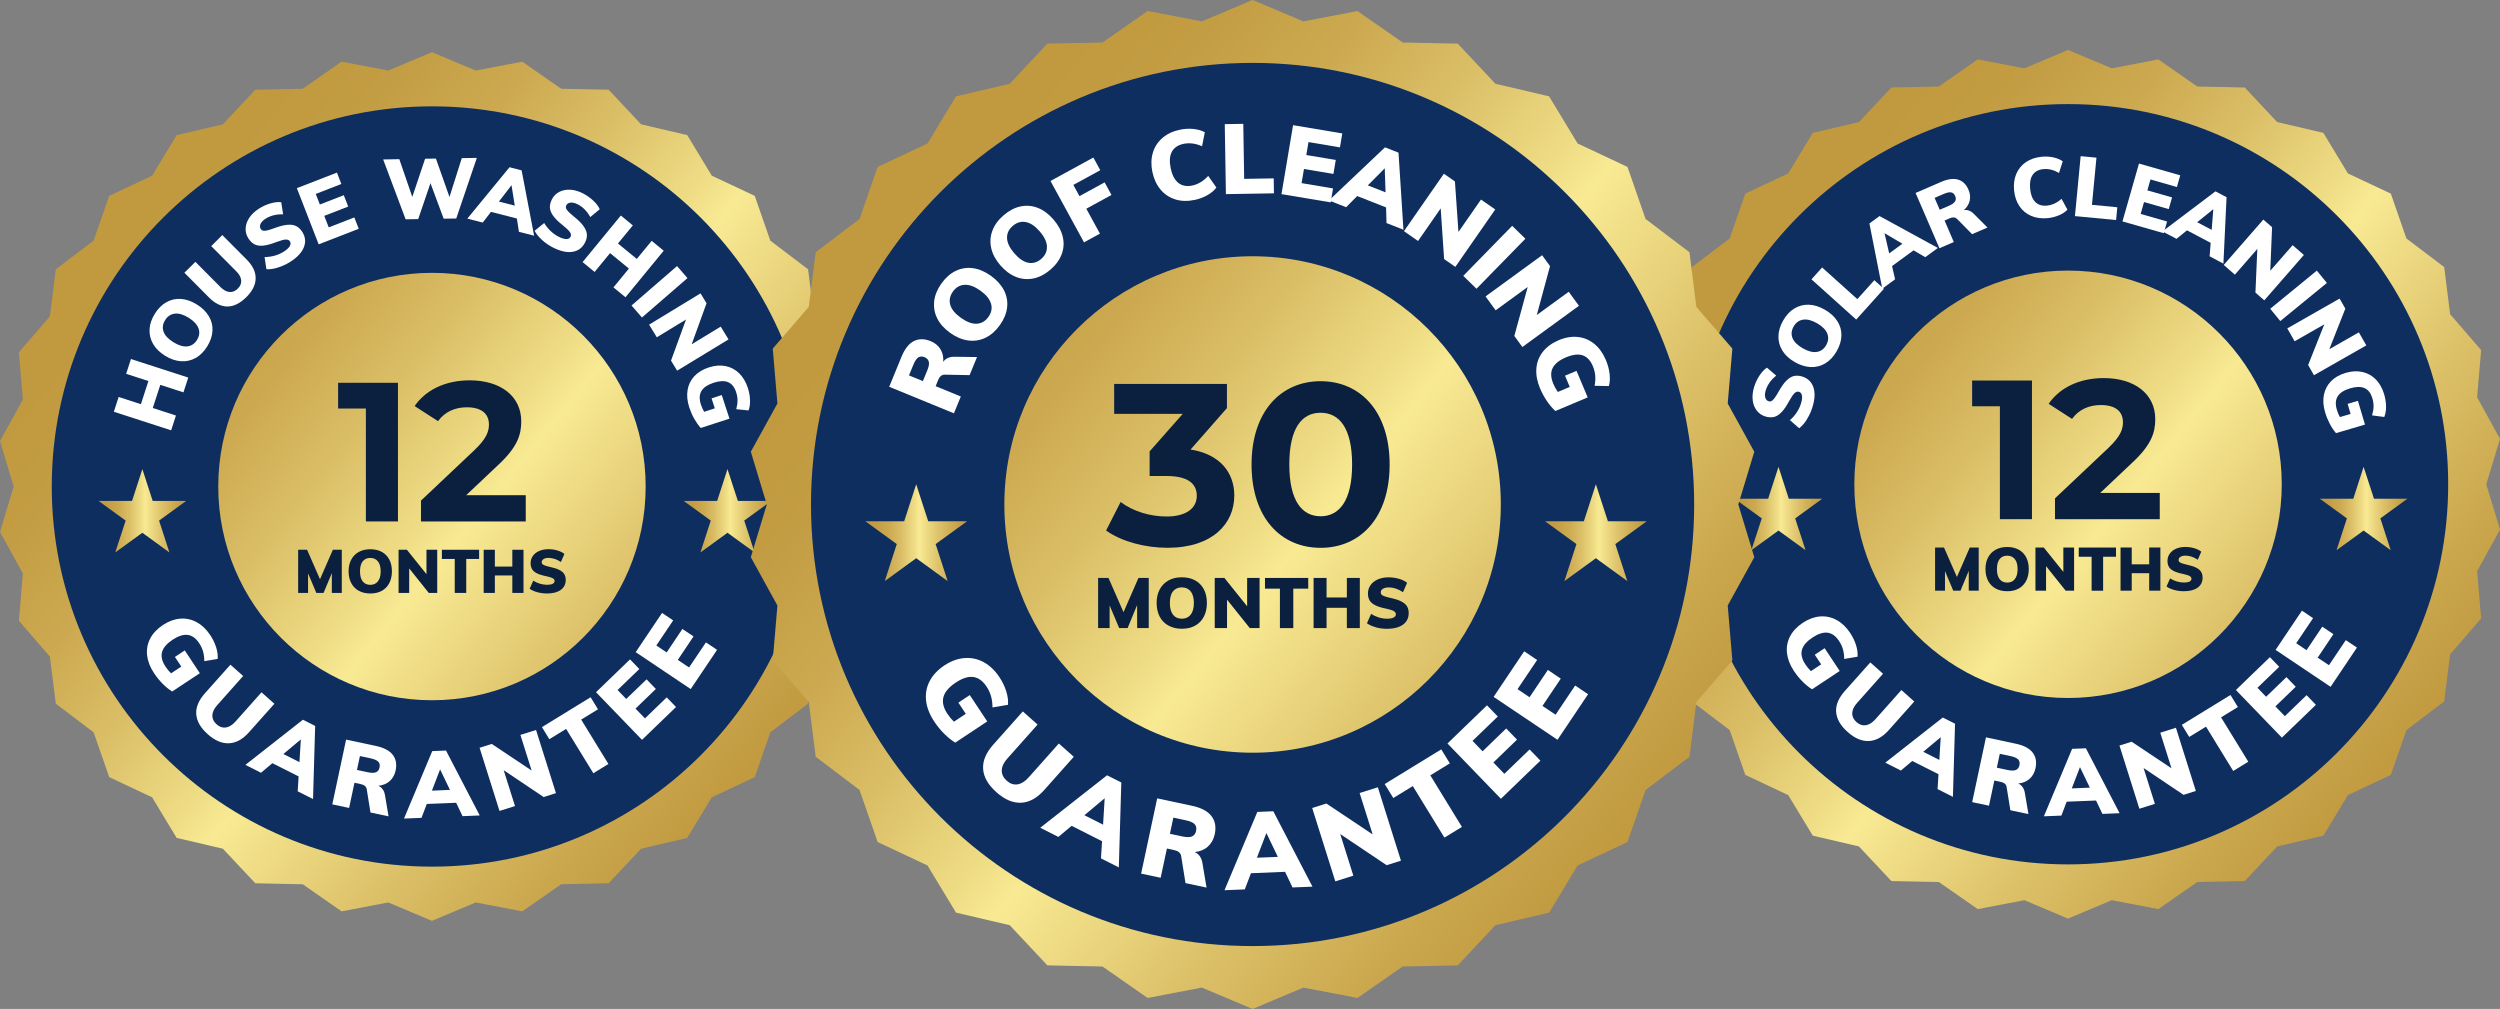 <svg viewBox="0 0 532.28 214.82" xmlns:xlink="http://www.w3.org/1999/xlink" xmlns="http://www.w3.org/2000/svg" data-name="Layer 2" id="Layer_2">
  <rect x="0" y="0" width="532.28" height="214.82" fill="#808080" stroke="none"/>
  <defs>
    <style>
      .cls-1 {
        fill: url(#linear-gradient);
      }

      .cls-1, .cls-2, .cls-3, .cls-4, .cls-5, .cls-6, .cls-7, .cls-8, .cls-9, .cls-10, .cls-11, .cls-12 {
        stroke-width: 0px;
      }

      .cls-2 {
        fill: url(#linear-gradient-4);
      }

      .cls-3 {
        fill: url(#linear-gradient-2);
      }

      .cls-4 {
        fill: url(#linear-gradient-3);
      }

      .cls-5 {
        fill: url(#linear-gradient-8);
      }

      .cls-6 {
        fill: url(#linear-gradient-9);
      }

      .cls-7 {
        fill: url(#linear-gradient-7);
      }

      .cls-8 {
        fill: url(#linear-gradient-5);
      }

      .cls-9 {
        fill: url(#linear-gradient-6);
      }

      .cls-10 {
        fill: #0f2e60;
      }

      .cls-11 {
        fill: #0b203f;
      }

      .cls-12 {
        fill: #fff;
      }
    </style>
    <linearGradient gradientUnits="userSpaceOnUse" y2="162.23" x2="512.44" y1="51.77" x1="377.67" id="linear-gradient">
      <stop stop-color="#c1993f" offset="0"></stop>
      <stop stop-color="#c39d43" offset=".11"></stop>
      <stop stop-color="#cca950" offset=".23"></stop>
      <stop stop-color="#dabe66" offset=".35"></stop>
      <stop stop-color="#eedc84" offset=".48"></stop>
      <stop stop-color="#f8ea93" offset=".53"></stop>
      <stop stop-color="#ddc26a" offset=".72"></stop>
      <stop stop-color="#c8a44a" offset=".9"></stop>
      <stop stop-color="#c1993f" offset="1"></stop>
    </linearGradient>
    <linearGradient xlink:href="#linear-gradient" y2="108.27" x2="387.99" y1="108.27" x1="369.33" id="linear-gradient-2"></linearGradient>
    <linearGradient xlink:href="#linear-gradient" y2="108.27" x2="512.57" y1="108.27" x1="493.91" id="linear-gradient-3"></linearGradient>
    <linearGradient xlink:href="#linear-gradient" y2="162.7" x2="164.1" y1="52.24" x1="29.33" id="linear-gradient-4"></linearGradient>
    <linearGradient xlink:href="#linear-gradient" y2="108.75" x2="39.64" y1="108.75" x1="20.98" id="linear-gradient-5"></linearGradient>
    <linearGradient xlink:href="#linear-gradient" y2="108.75" x2="164.22" y1="108.75" x1="145.56" id="linear-gradient-6"></linearGradient>
    <linearGradient xlink:href="#linear-gradient" y2="176.08" x2="350.47" y1="47.78" x1="193.93" id="linear-gradient-7"></linearGradient>
    <linearGradient xlink:href="#linear-gradient" y2="113.41" x2="205.91" y1="113.41" x1="184.24" id="linear-gradient-8"></linearGradient>
    <linearGradient xlink:href="#linear-gradient" y2="113.41" x2="350.62" y1="113.41" x1="328.95" id="linear-gradient-9"></linearGradient>
  </defs>
  <g data-name="Layer 1" id="Layer_1-2">
    <g>
      <polygon points="440.31 10.63 449.62 14.55 459.54 12.65 467.83 18.42 477.93 18.63 484.84 25.99 494.67 28.29 499.9 36.93 509.04 41.23 512.35 50.77 520.4 56.87 521.66 66.89 528.26 74.53 527.41 84.59 532.28 93.44 529.36 103.11 532.28 112.77 527.41 121.62 528.26 131.68 521.66 139.32 520.4 149.34 512.35 155.45 509.04 164.98 499.9 169.28 494.67 177.92 484.84 180.22 477.93 187.59 467.83 187.79 459.54 193.56 449.62 191.66 440.31 195.58 431.01 191.66 421.09 193.56 412.8 187.79 402.7 187.59 395.79 180.22 385.96 177.92 380.73 169.28 371.59 164.98 368.28 155.45 360.23 149.34 358.97 139.32 352.37 131.68 353.21 121.62 348.35 112.77 351.27 103.11 348.35 93.44 353.21 84.59 352.37 74.53 358.97 66.89 360.23 56.87 368.28 50.77 371.59 41.23 380.73 36.93 385.96 28.29 395.79 25.99 402.7 18.63 412.8 18.42 421.09 12.65 431.01 14.55 440.31 10.63" class="cls-1"></polygon>
      <path d="m440.31,22.16c-44.7,0-80.94,36.24-80.94,80.94s36.24,80.94,80.94,80.94,80.94-36.24,80.94-80.94-36.24-80.94-80.94-80.94Zm0,126.45c-25.13,0-45.5-20.37-45.5-45.5s20.37-45.5,45.5-45.5,45.5,20.37,45.5,45.5-20.37,45.5-45.5,45.5Z" class="cls-10"></path>
      <g>
        <path d="m384.72,89.29c-.52.82-1.07,1.45-1.65,1.89l-1.98-1.72c.56-.48,1.05-1.03,1.45-1.64.41-.61.71-1.25.92-1.93.21-.69.28-1.25.2-1.67-.08-.43-.29-.69-.63-.8-.31-.1-.62,0-.92.26-.3.27-.69.84-1.17,1.69-.58,1.09-1.14,1.9-1.68,2.44-.54.54-1.07.87-1.61.98s-1.13.08-1.79-.12c-.75-.23-1.36-.65-1.83-1.26-.47-.61-.76-1.35-.86-2.22-.1-.87,0-1.8.3-2.79.27-.88.66-1.7,1.16-2.46.5-.76,1.03-1.31,1.57-1.66l1.98,1.7c-.54.42-1.01.9-1.39,1.44-.38.54-.67,1.1-.85,1.7-.18.59-.21,1.09-.1,1.51.12.42.36.69.74.81.21.06.4.05.57-.03s.38-.28.62-.58c.24-.3.54-.78.9-1.42.58-1.04,1.14-1.83,1.67-2.36.53-.53,1.07-.86,1.6-.99.53-.12,1.12-.09,1.75.1,1.19.37,1.99,1.12,2.39,2.26.4,1.14.34,2.55-.18,4.24-.28.92-.68,1.79-1.19,2.61Z" class="cls-12"></path>
        <path d="m388.65,77.35c-.95.58-1.98.84-3.11.8-1.12-.04-2.26-.4-3.42-1.06-1.15-.67-2.03-1.47-2.62-2.42s-.87-1.98-.85-3.08c.02-1.1.36-2.22,1.01-3.36.65-1.13,1.45-1.99,2.4-2.56.95-.57,1.97-.83,3.08-.79,1.11.04,2.24.4,3.4,1.06,1.15.67,2.03,1.47,2.64,2.41.61.95.9,1.97.88,3.07s-.36,2.22-1.01,3.36c-.65,1.13-1.45,1.99-2.4,2.56Zm.41-6.32c-.32-.81-1.05-1.55-2.18-2.2-1.12-.65-2.12-.9-2.98-.77-.86.13-1.53.62-2.01,1.45-.48.83-.56,1.65-.25,2.45.31.8,1.04,1.53,2.17,2.18,1.14.66,2.14.92,3,.79s1.53-.61,2-1.44c.48-.83.56-1.66.24-2.47Z" class="cls-12"></path>
        <path d="m385.69,59.47l2.26-2.52,7.5,6.74,3.62-4.03,2.03,1.83-5.89,6.55-9.53-8.57Z" class="cls-12"></path>
        <path d="m407.43,53.29l-4.59,3.36.65,2.81-2.73,2-2.74-13.88,2.15-1.58,12.43,6.79-2.69,1.97-2.48-1.46Zm-2.39-1.4l-3.8-2.24.99,4.3,2.82-2.06Z" class="cls-12"></path>
        <path d="m423.17,48.44l-3.29,1.42-3.21-3.26c-.37-.36-.88-.41-1.53-.13l-1.12.48,1.97,4.58-3.06,1.32-5.08-11.77,5.47-2.36c1.42-.61,2.62-.77,3.6-.47.98.3,1.72,1.02,2.2,2.16.34.79.43,1.57.25,2.33s-.6,1.43-1.26,2.01c.36-.08.72-.05,1.09.08.37.13.72.36,1.05.7l2.9,2.91Zm-6.92-5.55c.21-.33.22-.71.04-1.14-.19-.45-.48-.71-.86-.79-.38-.07-.9.04-1.58.33l-1.95.84,1.09,2.53,1.95-.84c.66-.29,1.1-.59,1.31-.93Z" class="cls-12"></path>
        <path d="m432.45,45.96c-1.04-.45-1.87-1.14-2.5-2.08s-1-2.06-1.13-3.36c-.12-1.29.03-2.45.47-3.49.44-1.04,1.12-1.87,2.05-2.51.93-.64,2.06-1.02,3.39-1.15.84-.08,1.66-.03,2.46.14.81.18,1.47.46,1.99.84l-.79,2.48c-1.11-.65-2.22-.93-3.33-.82-1.03.1-1.78.5-2.27,1.2s-.67,1.7-.55,2.97c.12,1.29.49,2.24,1.11,2.84.61.6,1.43.86,2.46.76,1.11-.11,2.15-.59,3.12-1.44l1.25,2.29c-.44.48-1.03.88-1.79,1.2s-1.56.53-2.39.61c-1.33.13-2.51-.03-3.55-.48Z" class="cls-12"></path>
        <path d="m442.99,33.25l3.37.32-.96,10.04,5.4.52-.26,2.72-8.76-.84,1.22-12.76Z" class="cls-12"></path>
        <path d="m455.4,34.82l8.8,2.51-.71,2.49-5.63-1.61-.66,2.32,5.26,1.5-.71,2.49-5.26-1.5-.72,2.53,5.63,1.61-.71,2.49-8.79-2.51,3.52-12.33Z" class="cls-12"></path>
        <path d="m470.67,51.7l-5.03-2.66-2.24,1.81-2.99-1.58,11.29-8.53,2.36,1.25-.67,14.14-2.94-1.56.23-2.87Zm.22-2.76l.35-4.4-3.44,2.77,3.09,1.63Z" class="cls-12"></path>
        <path d="m490.52,54.29l-8.43,9.66-1.88-1.65.4-9.3-4.78,5.48-2.37-2.07,8.43-9.66,1.86,1.62-.38,9.28,4.76-5.45,2.4,2.1Z" class="cls-12"></path>
        <path d="m493.28,57.62l2.14,2.62-9.92,8.12-2.14-2.62,9.92-8.12Z" class="cls-12"></path>
        <path d="m503.81,73.54l-11.14,6.35-1.24-2.17,3.44-8.66-6.32,3.6-1.56-2.74,11.14-6.35,1.22,2.14-3.41,8.64,6.29-3.59,1.58,2.77Z" class="cls-12"></path>
        <path d="m503.53,90.4l-6.16,1.82c-.49-.57-.94-1.23-1.34-2s-.73-1.57-.98-2.42c-.4-1.34-.49-2.57-.27-3.7.22-1.13.72-2.11,1.51-2.92.79-.81,1.84-1.41,3.14-1.79,1.27-.37,2.45-.44,3.56-.19,1.11.25,2.06.78,2.86,1.6.8.82,1.39,1.87,1.77,3.16.26.89.39,1.76.4,2.61,0,.86-.12,1.59-.38,2.21l-2.6-.34c.2-.67.31-1.3.32-1.87.01-.57-.07-1.16-.25-1.76-.32-1.09-.87-1.82-1.65-2.17-.77-.35-1.79-.34-3.06.03-1.31.39-2.2.95-2.67,1.7-.47.75-.53,1.7-.19,2.86.16.54.38,1.06.65,1.57l2.28-.67-.63-2.14,2.19-.65,1.5,5.06Z" class="cls-12"></path>
      </g>
      <g>
        <path d="m432.63,81.01v29.53h-6.83v-24.04h-5.91v-5.48h12.74Z" class="cls-11"></path>
        <path d="m459.84,104.97v5.57h-22.31v-4.43l11.39-10.76c2.62-2.49,3.08-4.01,3.08-5.44,0-2.32-1.6-3.67-4.72-3.67-2.53,0-4.68.97-6.12,2.95l-4.98-3.21c2.28-3.33,6.41-5.48,11.73-5.48,6.58,0,10.97,3.37,10.97,8.73,0,2.87-.8,5.48-4.94,9.32l-6.79,6.41h12.7Z" class="cls-11"></path>
      </g>
      <g>
        <path d="m421.29,116.57v9.19h-2.12v-4.21s-1.76,4.21-1.76,4.21h-1.54l-1.76-4.16v4.16h-2.11v-9.19h1.9l2.75,6.28,2.74-6.28h1.89Z" class="cls-11"></path>
        <path d="m424.9,125.31c-.7-.38-1.23-.93-1.61-1.65-.37-.71-.56-1.55-.56-2.51s.19-1.79.57-2.49c.38-.71.91-1.25,1.61-1.63s1.51-.57,2.45-.57,1.75.19,2.45.57c.69.38,1.22.93,1.59,1.63.37.71.55,1.54.55,2.49s-.18,1.79-.55,2.51c-.37.71-.9,1.26-1.59,1.65-.69.38-1.51.57-2.45.57s-1.76-.19-2.45-.57Zm4.08-2.01c.39-.49.59-1.21.59-2.14s-.2-1.64-.59-2.12c-.39-.49-.93-.73-1.62-.73s-1.23.24-1.61.72-.58,1.19-.58,2.13.19,1.66.58,2.15.92.73,1.61.73,1.23-.25,1.62-.74Z" class="cls-11"></path>
        <path d="m441.6,116.57v9.19h-1.8l-4.17-5.22v5.22h-2.26v-9.19h1.77l4.17,5.19v-5.19h2.29Z" class="cls-11"></path>
        <path d="m445.33,118.54h-2.74v-1.96h7.93v1.96h-2.74v7.23h-2.45v-7.23Z" class="cls-11"></path>
        <path d="m459.97,116.57v9.19h-2.38v-3.72h-3.72v3.72h-2.38v-9.19h2.38v3.58h3.72v-3.58h2.38Z" class="cls-11"></path>
        <path d="m462.92,125.61c-.67-.18-1.22-.43-1.64-.74l.76-1.72c.45.28.92.5,1.43.65s1.01.23,1.52.23.91-.07,1.19-.21.41-.34.41-.6c0-.23-.13-.42-.37-.57-.25-.15-.72-.3-1.41-.45-.87-.17-1.55-.39-2.03-.64-.48-.25-.82-.55-1.01-.9-.19-.34-.29-.76-.29-1.25,0-.56.16-1.07.48-1.52s.77-.81,1.34-1.06,1.24-.38,1.98-.38c.66,0,1.31.09,1.93.28.62.19,1.11.43,1.47.73l-.75,1.72c-.41-.28-.83-.5-1.28-.65-.45-.15-.9-.23-1.34-.23s-.79.08-1.06.25c-.27.17-.4.39-.4.68,0,.15.05.28.14.39.09.1.27.2.53.3.26.1.65.2,1.16.32.83.18,1.49.4,1.97.65.48.25.82.55,1.01.89s.3.75.3,1.22c0,.9-.35,1.6-1.05,2.11-.7.51-1.68.77-2.94.77-.69,0-1.37-.09-2.04-.27Z" class="cls-11"></path>
      </g>
      <polygon points="378.66 99.4 380.86 106.18 387.99 106.18 382.22 110.37 384.42 117.14 378.66 112.96 372.89 117.14 375.1 110.37 369.33 106.18 376.46 106.18 378.66 99.4" class="cls-3"></polygon>
      <polygon points="503.24 99.4 505.45 106.18 512.57 106.18 506.81 110.37 509.01 117.14 503.24 112.96 497.48 117.14 499.68 110.37 493.91 106.18 501.04 106.18 503.24 99.4" class="cls-4"></polygon>
      <g>
        <path d="m391.7,142.86l-5.89,3.9c-.7-.44-1.39-.99-2.05-1.67-.67-.67-1.27-1.42-1.81-2.23-.85-1.28-1.34-2.55-1.48-3.81-.14-1.26.08-2.45.65-3.55.57-1.11,1.48-2.07,2.72-2.9,1.21-.8,2.44-1.25,3.68-1.35,1.24-.1,2.42.16,3.52.76,1.1.6,2.06,1.52,2.88,2.75.56.85.98,1.72,1.26,2.62.28.9.38,1.71.31,2.44l-2.84.48c0-.77-.09-1.46-.27-2.07-.17-.61-.45-1.2-.83-1.77-.69-1.05-1.5-1.63-2.43-1.75-.93-.12-2,.22-3.21,1.02-1.25.83-2.01,1.71-2.26,2.65-.25.93,0,1.96.73,3.07.34.52.74,1,1.19,1.44l2.18-1.44-1.36-2.05,2.1-1.39,3.2,4.84Z" class="cls-12"></path>
        <path d="m390.93,151.59c-.1-1.48.52-2.96,1.85-4.46l5.43-6.09,2.71,2.41-5.52,6.2c-.68.76-1.02,1.49-1.04,2.2-.02.71.29,1.34.92,1.9.62.55,1.28.77,1.98.66.7-.11,1.38-.54,2.05-1.29l5.52-6.2,2.74,2.44-5.43,6.09c-1.32,1.48-2.73,2.25-4.23,2.32s-3.01-.57-4.51-1.91c-1.54-1.37-2.36-2.79-2.46-4.27Z" class="cls-12"></path>
        <path d="m412.73,164.84l-5.59-2.82-2.42,2.04-3.32-1.68,12.24-9.61,2.61,1.32-.45,15.57-3.27-1.65.2-3.16Zm.18-3.04l.29-4.84-3.72,3.11,3.43,1.73Z" class="cls-12"></path>
        <path d="m431.88,173.33l-3.85-.82-.8-4.97c-.1-.56-.53-.92-1.29-1.08l-1.32-.28-1.14,5.36-3.58-.76,2.94-13.79,6.41,1.37c1.67.36,2.84.98,3.53,1.88.69.9.89,2.01.6,3.34-.2.93-.62,1.68-1.26,2.25s-1.45.9-2.41.99c.37.16.68.42.93.77.25.35.41.78.49,1.3l.75,4.45Zm-2.68-9.39c.4-.16.65-.5.76-1,.11-.53.02-.95-.27-1.25s-.83-.54-1.62-.71l-2.29-.49-.63,2.96,2.29.49c.78.16,1.36.17,1.76,0Z" class="cls-12"></path>
        <path d="m446.27,170.44l-6.25.25-1.13,2.96-3.72.15,6.01-14.36,2.93-.12,7.18,13.82-3.66.15-1.36-2.86Zm-1.32-2.74l-2.1-4.37-1.74,4.53,3.84-.16Z" class="cls-12"></path>
        <path d="m463.28,154.95l4.24,13.45-2.62.83-8.51-5.71,2.41,7.63-3.3,1.04-4.24-13.45,2.59-.82,8.49,5.67-2.39-7.59,3.34-1.05Z" class="cls-12"></path>
        <path d="m469.69,154.71l-3.58,2.19-1.57-2.57,10.36-6.36,1.57,2.57-3.58,2.19,5.8,9.45-3.21,1.97-5.8-9.45Z" class="cls-12"></path>
        <path d="m476.05,146.91l7.24-6.99,1.98,2.05-4.63,4.47,1.84,1.91,4.33-4.18,1.98,2.05-4.33,4.18,2.01,2.08,4.63-4.47,1.98,2.05-7.24,6.99-9.79-10.14Z" class="cls-12"></path>
        <path d="m484.5,138.37l5.61-8.35,2.37,1.59-3.59,5.34,2.2,1.48,3.35-5,2.37,1.59-3.35,5,2.4,1.61,3.59-5.34,2.37,1.59-5.61,8.35-11.71-7.86Z" class="cls-12"></path>
      </g>
    </g>
    <g>
      <polygon points="91.97 11.11 101.28 15.02 111.19 13.13 119.48 18.9 129.58 19.1 136.49 26.47 146.32 28.77 151.55 37.41 160.69 41.7 164.01 51.24 172.05 57.34 173.31 67.36 179.92 75.01 179.07 85.07 183.94 93.92 181.01 103.58 183.94 113.25 179.07 122.1 179.92 132.16 173.31 139.8 172.05 149.82 164.01 155.92 160.69 165.46 151.55 169.76 146.32 178.4 136.49 180.7 129.58 188.06 119.48 188.27 111.19 194.04 101.28 192.14 91.97 196.06 82.66 192.14 72.74 194.04 64.45 188.27 54.36 188.06 47.45 180.7 37.61 178.4 32.39 169.76 23.25 165.46 19.93 155.92 11.88 149.82 10.62 139.8 4.02 132.16 4.87 122.1 0 113.25 2.92 103.58 0 93.92 4.87 85.07 4.02 75.01 10.62 67.36 11.88 57.34 19.93 51.24 23.25 41.7 32.39 37.41 37.61 28.77 47.45 26.47 54.36 19.1 64.45 18.9 72.74 13.13 82.66 15.02 91.97 11.11" class="cls-2"></polygon>
      <path d="m91.97,22.64C47.26,22.64,11.02,58.88,11.02,103.58s36.24,80.94,80.94,80.94,80.94-36.24,80.94-80.94S136.67,22.64,91.97,22.64Zm0,126.45c-25.13,0-45.5-20.37-45.5-45.5s20.37-45.5,45.5-45.5,45.5,20.37,45.5,45.5-20.37,45.5-45.5,45.5Z" class="cls-10"></path>
      <g>
        <path d="m27.88,76.44l12.2,3.95-1.02,3.15-4.93-1.6-1.6,4.93,4.93,1.6-1.02,3.15-12.2-3.95,1.02-3.15,4.74,1.54,1.6-4.93-4.74-1.54,1.02-3.15Z" class="cls-12"></path>
        <path d="m41.65,76.21c-.97.55-2.01.78-3.13.7-1.12-.08-2.25-.47-3.38-1.17-1.13-.7-1.98-1.54-2.54-2.5-.56-.97-.81-2-.76-3.1.05-1.1.43-2.21,1.11-3.32.69-1.11,1.51-1.94,2.48-2.48.96-.54,2-.77,3.11-.69,1.11.08,2.23.47,3.36,1.17,1.13.7,1.99,1.53,2.56,2.5.58.96.84,2,.78,3.1-.05,1.1-.43,2.21-1.11,3.32-.69,1.11-1.52,1.94-2.48,2.49Zm.61-6.3c-.3-.82-1-1.58-2.11-2.27-1.1-.68-2.09-.97-2.95-.86-.86.11-1.55.57-2.05,1.39-.51.82-.61,1.63-.33,2.44s.99,1.56,2.1,2.25c1.12.7,2.11.99,2.98.89.86-.1,1.54-.56,2.05-1.38.51-.82.61-1.64.32-2.46Z" class="cls-12"></path>
        <path d="m48.44,65.26c-1.35,0-2.66-.63-3.95-1.93l-5.23-5.26,2.34-2.32,5.32,5.35c.65.66,1.3,1.01,1.94,1.07s1.23-.18,1.78-.73c.54-.53.77-1.12.71-1.76s-.41-1.29-1.06-1.93l-5.32-5.35,2.36-2.35,5.23,5.26c1.27,1.28,1.89,2.6,1.87,3.97-.02,1.37-.68,2.7-1.99,3.99-1.33,1.32-2.67,1.98-4.01,1.99Z" class="cls-12"></path>
        <path d="m59.2,56.96c-.92.29-1.75.41-2.48.36l-.39-2.59c.74,0,1.46-.1,2.17-.3.71-.2,1.36-.49,1.95-.87.61-.39,1.02-.77,1.24-1.14s.23-.71.04-1.02c-.17-.27-.46-.41-.87-.4-.41,0-1.07.19-1.99.53-1.15.45-2.11.7-2.86.77s-1.38-.04-1.86-.3c-.49-.26-.91-.68-1.28-1.26-.42-.66-.61-1.37-.57-2.14s.3-1.52.79-2.25c.49-.73,1.17-1.37,2.04-1.93.78-.5,1.61-.87,2.48-1.12.87-.25,1.63-.33,2.27-.24l.4,2.58c-.69-.03-1.35.03-1.99.19-.64.16-1.22.4-1.75.74-.52.33-.87.69-1.06,1.09s-.18.76.04,1.1c.12.18.27.3.46.35.19.05.47.04.85-.04.38-.08.91-.24,1.6-.5,1.12-.41,2.05-.65,2.8-.71.75-.06,1.37.04,1.86.29.49.25.91.66,1.26,1.21.67,1.05.79,2.14.35,3.27-.44,1.12-1.4,2.16-2.89,3.11-.81.52-1.68.92-2.6,1.21Z" class="cls-12"></path>
        <path d="m63.21,40.06l8.53-3.31.94,2.42-5.45,2.12.87,2.25,5.1-1.98.94,2.42-5.1,1.98.95,2.45,5.45-2.12.94,2.42-8.53,3.31-4.64-11.95Z" class="cls-12"></path>
        <path d="m101.52,33.63l-4.38,12.89-2.68.04-2.81-7.57-2.61,7.66-2.68.04-4.78-12.74,3.44-.06,2.76,8.04,2.73-8.13,2.3-.04,2.89,8.18,2.62-8.27,3.2-.05Z" class="cls-12"></path>
        <path d="m110.04,46.52l-5.51-1.41-1.75,2.28-3.28-.84,8.98-10.94,2.58.66,2.66,13.91-3.23-.82-.44-2.85Zm-.44-2.73l-.69-4.36-2.69,3.49,3.38.86Z" class="cls-12"></path>
        <path d="m115.41,51.09c-.72-.65-1.25-1.3-1.58-1.95l2.03-1.66c.38.63.83,1.2,1.37,1.71.53.5,1.11.91,1.75,1.23.64.32,1.18.48,1.61.48.43,0,.73-.17.89-.49.15-.29.11-.61-.11-.95-.22-.34-.71-.82-1.47-1.44-.98-.76-1.68-1.45-2.12-2.07-.44-.62-.67-1.2-.7-1.75s.12-1.13.42-1.74c.35-.7.87-1.23,1.55-1.59s1.46-.52,2.34-.48c.88.05,1.78.3,2.7.77.82.42,1.57.94,2.23,1.56.66.62,1.12,1.23,1.37,1.83l-2.01,1.67c-.33-.61-.72-1.15-1.18-1.61-.46-.47-.97-.84-1.53-1.12-.55-.28-1.04-.39-1.48-.35-.44.04-.75.24-.92.59-.1.19-.12.38-.07.57.05.19.21.43.47.71.26.29.68.66,1.25,1.12.93.75,1.61,1.43,2.04,2.05.44.62.67,1.2.7,1.75.03.55-.1,1.12-.4,1.71-.56,1.11-1.44,1.77-2.63,1.97s-2.57-.1-4.15-.89c-.86-.43-1.65-.97-2.37-1.62Z" class="cls-12"></path>
        <path d="m141.31,53.38l-8.14,9.91-2.56-2.1,3.29-4.01-4.01-3.29-3.29,4.01-2.56-2.1,8.14-9.91,2.56,2.1-3.17,3.85,4.01,3.29,3.17-3.85,2.56,2.1Z" class="cls-12"></path>
        <path d="m144.15,56.65l2.22,2.56-9.69,8.39-2.22-2.56,9.69-8.39Z" class="cls-12"></path>
        <path d="m155.12,72.26l-10.95,6.66-1.3-2.14,3.19-8.75-6.22,3.78-1.64-2.69,10.95-6.66,1.28,2.11-3.16,8.73,6.18-3.76,1.66,2.72Z" class="cls-12"></path>
        <path d="m155.32,89.13l-6.11,1.99c-.51-.55-.97-1.21-1.4-1.96-.42-.75-.77-1.55-1.05-2.39-.43-1.32-.56-2.56-.37-3.7.18-1.14.66-2.13,1.43-2.96.77-.83,1.8-1.46,3.09-1.88,1.26-.41,2.44-.51,3.55-.29,1.11.22,2.08.72,2.9,1.52s1.44,1.83,1.86,3.11c.29.88.44,1.75.47,2.6.03.86-.08,1.59-.32,2.22l-2.61-.27c.18-.68.27-1.3.27-1.88,0-.57-.1-1.16-.3-1.75-.35-1.08-.92-1.79-1.71-2.12-.78-.33-1.8-.29-3.06.12-1.3.42-2.18,1.02-2.62,1.77-.45.76-.48,1.71-.11,2.87.17.54.41,1.05.7,1.55l2.26-.74-.69-2.12,2.17-.71,1.64,5.02Z" class="cls-12"></path>
      </g>
      <g>
        <path d="m84.73,81.49v29.53h-6.83v-24.04h-5.91v-5.48h12.74Z" class="cls-11"></path>
        <path d="m111.94,105.45v5.57h-22.31v-4.43l11.39-10.76c2.61-2.49,3.08-4.01,3.08-5.44,0-2.32-1.6-3.67-4.72-3.67-2.53,0-4.68.97-6.12,2.95l-4.98-3.21c2.28-3.33,6.41-5.48,11.73-5.48,6.58,0,10.97,3.37,10.97,8.73,0,2.87-.8,5.48-4.94,9.32l-6.79,6.41h12.7Z" class="cls-11"></path>
      </g>
      <g>
        <path d="m42.55,143.33l-5.89,3.9c-.7-.44-1.39-.99-2.05-1.67-.67-.67-1.27-1.42-1.81-2.23-.85-1.28-1.34-2.55-1.48-3.81-.14-1.26.08-2.45.65-3.55.57-1.11,1.48-2.07,2.72-2.9,1.21-.8,2.44-1.25,3.68-1.35s2.42.16,3.52.76c1.1.6,2.06,1.52,2.88,2.75.56.85.98,1.72,1.26,2.62.28.9.38,1.71.31,2.44l-2.84.48c0-.77-.09-1.46-.27-2.07-.17-.61-.45-1.2-.83-1.77-.69-1.05-1.5-1.63-2.43-1.75-.93-.12-2,.22-3.21,1.02-1.25.83-2.01,1.71-2.26,2.65-.25.93,0,1.96.73,3.07.34.52.74,1,1.19,1.44l2.18-1.44-1.36-2.05,2.1-1.39,3.2,4.84Z" class="cls-12"></path>
        <path d="m41.78,152.07c-.1-1.48.52-2.96,1.85-4.46l5.43-6.09,2.71,2.41-5.52,6.2c-.68.76-1.02,1.49-1.04,2.2-.02.71.29,1.34.92,1.9.62.55,1.28.77,1.98.66.7-.11,1.38-.54,2.05-1.29l5.52-6.2,2.74,2.44-5.43,6.09c-1.32,1.48-2.73,2.25-4.23,2.32s-3.01-.57-4.51-1.91c-1.54-1.37-2.36-2.79-2.46-4.27Z" class="cls-12"></path>
        <path d="m63.58,165.31l-5.59-2.82-2.42,2.04-3.32-1.68,12.24-9.61,2.61,1.32-.45,15.57-3.27-1.65.2-3.16Zm.18-3.04l.29-4.84-3.72,3.11,3.43,1.73Z" class="cls-12"></path>
        <path d="m82.73,173.81l-3.85-.82-.8-4.97c-.1-.56-.53-.92-1.29-1.08l-1.32-.28-1.14,5.36-3.58-.76,2.94-13.79,6.41,1.37c1.67.36,2.84.98,3.53,1.88.69.9.89,2.01.6,3.34-.2.93-.62,1.68-1.26,2.25s-1.45.9-2.41.99c.37.16.68.42.93.77.25.35.41.78.49,1.3l.75,4.45Zm-2.68-9.39c.4-.16.65-.5.76-1,.11-.53.02-.95-.27-1.25s-.83-.54-1.62-.71l-2.29-.49-.63,2.96,2.29.49c.78.16,1.36.17,1.76,0Z" class="cls-12"></path>
        <path d="m97.12,170.92l-6.25.25-1.13,2.96-3.72.15,6.01-14.36,2.93-.12,7.18,13.82-3.66.15-1.36-2.86Zm-1.32-2.74l-2.1-4.37-1.74,4.53,3.84-.16Z" class="cls-12"></path>
        <path d="m114.13,155.42l4.24,13.45-2.62.83-8.51-5.71,2.41,7.63-3.3,1.04-4.24-13.45,2.59-.82,8.49,5.67-2.39-7.59,3.34-1.05Z" class="cls-12"></path>
        <path d="m120.54,155.19l-3.58,2.19-1.57-2.57,10.36-6.36,1.57,2.57-3.58,2.19,5.8,9.45-3.21,1.97-5.8-9.45Z" class="cls-12"></path>
        <path d="m126.9,147.38l7.24-6.99,1.98,2.05-4.63,4.47,1.84,1.91,4.33-4.18,1.98,2.05-4.33,4.18,2.01,2.08,4.63-4.47,1.98,2.05-7.24,6.99-9.79-10.14Z" class="cls-12"></path>
        <path d="m135.35,138.85l5.61-8.35,2.37,1.59-3.59,5.34,2.2,1.48,3.35-5,2.37,1.59-3.35,5,2.4,1.61,3.59-5.34,2.37,1.59-5.61,8.35-11.71-7.86Z" class="cls-12"></path>
      </g>
      <g>
        <path d="m72.77,117.05v9.19h-2.12v-4.21s-1.76,4.21-1.76,4.21h-1.54l-1.76-4.16v4.16h-2.11v-9.19h1.9l2.75,6.28,2.74-6.28h1.88Z" class="cls-11"></path>
        <path d="m76.39,125.79c-.7-.38-1.23-.93-1.61-1.65-.37-.71-.56-1.55-.56-2.51s.19-1.79.57-2.49c.38-.71.91-1.25,1.61-1.63.69-.38,1.51-.57,2.45-.57s1.75.19,2.45.57,1.22.93,1.59,1.63c.37.71.55,1.54.55,2.49s-.18,1.79-.55,2.51-.9,1.26-1.59,1.65c-.69.38-1.51.57-2.45.57s-1.76-.19-2.45-.57Zm4.07-2.01c.39-.49.59-1.21.59-2.14s-.2-1.64-.59-2.12-.93-.73-1.62-.73-1.23.24-1.61.72c-.39.48-.58,1.19-.58,2.13s.19,1.66.58,2.15c.39.49.93.73,1.61.73s1.23-.25,1.62-.74Z" class="cls-11"></path>
        <path d="m93.09,117.05v9.19h-1.8l-4.17-5.22v5.22h-2.26v-9.19h1.77l4.17,5.19v-5.19h2.29Z" class="cls-11"></path>
        <path d="m96.82,119.01h-2.74v-1.96h7.93v1.96h-2.74v7.23h-2.45v-7.23Z" class="cls-11"></path>
        <path d="m111.46,117.05v9.19h-2.38v-3.72h-3.72v3.72h-2.38v-9.19h2.38v3.58h3.72v-3.58h2.38Z" class="cls-11"></path>
        <path d="m114.41,126.09c-.67-.18-1.22-.43-1.64-.74l.76-1.72c.45.28.92.5,1.43.65s1.01.23,1.52.23.91-.07,1.19-.21c.27-.14.41-.34.41-.6,0-.23-.13-.42-.37-.57-.25-.15-.72-.3-1.41-.45-.87-.17-1.55-.39-2.03-.64-.48-.25-.82-.55-1.01-.9s-.29-.76-.29-1.25c0-.56.16-1.07.48-1.52s.77-.81,1.34-1.06,1.24-.38,1.98-.38c.66,0,1.31.09,1.93.28.62.19,1.11.43,1.47.73l-.75,1.72c-.4-.28-.83-.5-1.28-.65-.45-.15-.9-.23-1.34-.23s-.79.08-1.06.25c-.27.17-.4.39-.4.68,0,.15.05.28.14.39.1.1.27.2.53.3.26.1.65.2,1.16.32.84.18,1.49.4,1.97.65.48.25.82.55,1.01.89.2.34.3.75.3,1.22,0,.9-.35,1.6-1.05,2.11-.7.51-1.68.77-2.94.77-.69,0-1.37-.09-2.04-.27Z" class="cls-11"></path>
      </g>
      <polygon points="30.31 99.88 32.51 106.65 39.64 106.65 33.87 110.84 36.07 117.62 30.31 113.43 24.54 117.62 26.75 110.84 20.98 106.65 28.11 106.65 30.31 99.88" class="cls-8"></polygon>
      <polygon points="154.89 99.88 157.1 106.65 164.22 106.65 158.46 110.84 160.66 117.62 154.89 113.43 149.13 117.62 151.33 110.84 145.56 106.65 152.69 106.65 154.89 99.88" class="cls-9"></polygon>
    </g>
    <g>
      <polygon points="266.69 0 277.5 4.55 289.02 2.35 298.65 9.05 310.37 9.29 318.4 17.84 329.82 20.51 335.89 30.55 346.51 35.54 350.36 46.62 359.71 53.71 361.17 65.34 368.84 74.22 367.85 85.91 373.51 96.18 370.11 107.41 373.51 118.64 367.85 128.92 368.84 140.6 361.17 149.48 359.71 161.12 350.36 168.2 346.51 179.28 335.89 184.27 329.82 194.31 318.4 196.98 310.37 205.54 298.65 205.78 289.02 212.48 277.5 210.27 266.69 214.82 255.88 210.27 244.35 212.48 234.73 205.78 223 205.54 214.97 196.98 203.55 194.31 197.48 184.27 186.86 179.28 183.01 168.2 173.67 161.12 172.2 149.48 164.53 140.6 165.52 128.92 159.86 118.64 163.26 107.41 159.86 96.18 165.52 85.91 164.53 74.22 172.2 65.34 173.67 53.71 183.01 46.62 186.86 35.54 197.48 30.55 203.55 20.51 214.97 17.84 223 9.29 234.73 9.05 244.35 2.35 255.88 4.55 266.69 0" class="cls-7"></polygon>
      <path d="m266.69,13.39c-51.93,0-94.02,42.09-94.02,94.02s42.09,94.02,94.02,94.02,94.02-42.09,94.02-94.02S318.61,13.39,266.69,13.39Zm0,146.87c-29.19,0-52.85-23.66-52.85-52.85s23.66-52.85,52.85-52.85,52.85,23.66,52.85,52.85-23.66,52.85-52.85,52.85Z" class="cls-10"></path>
      <g>
        <path d="m208.02,76.02l-1.58,3.85-5.32-.1c-.6,0-1.06.37-1.37,1.13l-.54,1.32,5.36,2.2-1.47,3.58-13.78-5.65,2.63-6.41c.68-1.66,1.55-2.77,2.61-3.31,1.06-.54,2.25-.54,3.58,0,.93.38,1.63.96,2.1,1.73s.67,1.67.58,2.69c.24-.36.56-.63.97-.82.41-.19.89-.28,1.44-.27l4.77.06Zm-10.26,1.02c-.1-.45-.4-.77-.9-.98-.53-.22-.98-.2-1.35.04-.37.25-.72.76-1.04,1.55l-.94,2.28,2.96,1.21.94-2.28c.32-.77.43-1.38.33-1.83Z" class="cls-12"></path>
        <path d="m209.82,71.91c-1.16.56-2.39.75-3.68.58-1.29-.18-2.57-.71-3.83-1.61-1.26-.9-2.18-1.93-2.76-3.09-.58-1.16-.79-2.38-.65-3.66.14-1.27.66-2.53,1.54-3.77.88-1.24,1.9-2.13,3.06-2.69,1.16-.55,2.37-.75,3.65-.57,1.28.17,2.55.71,3.81,1.61,1.26.9,2.19,1.93,2.79,3.08.6,1.16.82,2.38.68,3.65-.14,1.27-.66,2.53-1.54,3.77-.88,1.24-1.9,2.14-3.06,2.7Zm1.17-7.26c-.28-.98-1.04-1.91-2.28-2.79-1.23-.87-2.34-1.28-3.35-1.22s-1.84.54-2.48,1.45-.83,1.85-.56,2.81,1.03,1.89,2.27,2.77c1.25.89,2.38,1.31,3.38,1.25,1.01-.05,1.83-.54,2.48-1.45.65-.91.83-1.85.55-2.83Z" class="cls-12"></path>
        <path d="m220.03,59.28c-1.26.27-2.5.16-3.71-.32s-2.33-1.31-3.34-2.48c-1.01-1.17-1.66-2.39-1.94-3.66s-.2-2.5.25-3.7c.45-1.2,1.24-2.3,2.4-3.29,1.15-.99,2.35-1.62,3.61-1.88s2.48-.16,3.68.32c1.2.47,2.31,1.3,3.32,2.47,1.01,1.17,1.67,2.39,1.97,3.66.3,1.27.23,2.5-.22,3.71s-1.24,2.3-2.39,3.29c-1.15.99-2.36,1.62-3.62,1.89Zm2.88-6.77c-.04-1.02-.55-2.1-1.55-3.25-.98-1.14-1.97-1.8-2.97-1.98-1-.18-1.92.09-2.76.82-.85.73-1.25,1.59-1.22,2.59s.55,2.08,1.54,3.23c1,1.16,2,1.84,2.99,2.02.99.19,1.91-.08,2.75-.81.84-.73,1.25-1.6,1.21-2.62Z" class="cls-12"></path>
        <path d="m223.67,38.53l9.12-4.99,1.47,2.7-5.73,3.13,1.3,2.39,5.36-2.93,1.46,2.68-5.36,2.93,2.9,5.3-3.39,1.86-7.14-13.07Z" class="cls-12"></path>
        <path d="m250.25,42.45c-1.26-.38-2.31-1.08-3.15-2.08-.84-1-1.42-2.25-1.74-3.74-.31-1.47-.28-2.84.09-4.09s1.05-2.31,2.05-3.17c1-.86,2.25-1.45,3.76-1.76.96-.2,1.91-.25,2.86-.15s1.76.34,2.4.71l-.59,2.97c-1.37-.61-2.69-.78-3.96-.51-1.17.25-2,.81-2.47,1.68-.47.88-.55,2.04-.25,3.5.31,1.47.86,2.52,1.64,3.14.79.62,1.76.8,2.94.56,1.27-.27,2.41-.96,3.41-2.06l1.74,2.48c-.44.61-1.08,1.15-1.91,1.62-.83.47-1.73.81-2.68,1.01-1.51.32-2.9.29-4.16-.1Z" class="cls-12"></path>
        <path d="m260.78,26.43l3.93-.06.19,11.71,6.29-.1.05,3.18-10.23.17-.24-14.89Z" class="cls-12"></path>
        <path d="m275.31,26.65l10.48,1.76-.5,2.97-6.7-1.13-.46,2.76,6.27,1.05-.5,2.97-6.27-1.05-.51,3.01,6.7,1.13-.5,2.97-10.48-1.76,2.47-14.68Z" class="cls-12"></path>
        <path d="m295.11,44.16l-6.15-2.42-2.35,2.38-3.66-1.44,11.93-11.31,2.88,1.13,1.05,16.41-3.6-1.42-.1-3.34Zm-.11-3.21l-.17-5.12-3.61,3.64,3.78,1.48Z" class="cls-12"></path>
        <path d="m318.36,44.59l-8.5,12.23-2.39-1.66-.73-10.79-4.82,6.94-3-2.09,8.5-12.23,2.35,1.64.75,10.76,4.8-6.9,3.04,2.11Z" class="cls-12"></path>
        <path d="m321.96,48.08l2.81,2.75-10.41,10.65-2.81-2.75,10.41-10.65Z" class="cls-12"></path>
        <path d="m336.17,65.11l-12.04,8.77-1.71-2.35,2.85-10.43-6.83,4.97-2.15-2.96,12.04-8.77,1.69,2.32-2.82,10.41,6.8-4.95,2.18,2.99Z" class="cls-12"></path>
        <path d="m338.04,84.61l-6.88,2.9c-.64-.59-1.25-1.3-1.81-2.13s-1.04-1.72-1.45-2.67c-.63-1.49-.89-2.9-.79-4.24s.56-2.52,1.37-3.56,1.94-1.86,3.39-2.48c1.41-.6,2.77-.82,4.08-.68,1.31.14,2.48.63,3.5,1.47,1.03.84,1.84,1.98,2.45,3.41.42.99.68,1.98.8,2.97s.06,1.85-.15,2.6l-3.04-.06c.15-.8.19-1.54.13-2.2-.06-.66-.23-1.33-.51-2-.52-1.22-1.24-1.98-2.18-2.29-.94-.31-2.12-.16-3.53.43-1.46.62-2.42,1.39-2.86,2.31-.44.92-.39,2.03.16,3.33.25.6.57,1.18.96,1.73l2.54-1.07-1.01-2.39,2.45-1.03,2.38,5.65Z" class="cls-12"></path>
      </g>
      <g>
        <path d="m262.79,105.56c0,5.78-4.46,11.07-14.21,11.07-4.8,0-9.75-1.32-13.08-3.67l3.09-6.08c2.6,1.96,6.22,3.09,9.8,3.09,3.97,0,6.42-1.62,6.42-4.41,0-2.6-1.91-4.21-6.42-4.21h-3.62v-5.24l7.05-7.99h-14.6v-6.37h24.01v5.14l-7.74,8.82c6.17.98,9.31,4.8,9.31,9.85Z" class="cls-11"></path>
        <path d="m266.47,98.9c0-11.32,6.27-17.74,14.7-17.74s14.7,6.42,14.7,17.74-6.22,17.74-14.7,17.74-14.7-6.42-14.7-17.74Zm21.41,0c0-7.79-2.74-11.02-6.71-11.02s-6.66,3.23-6.66,11.02,2.74,11.02,6.66,11.02,6.71-3.23,6.71-11.02Z" class="cls-11"></path>
      </g>
      <g>
        <path d="m210.23,153.58l-6.85,4.54c-.81-.51-1.61-1.15-2.39-1.94-.78-.78-1.48-1.65-2.1-2.59-.98-1.48-1.55-2.96-1.72-4.42-.16-1.47.09-2.84.75-4.13.67-1.29,1.72-2.41,3.16-3.37,1.41-.93,2.83-1.45,4.28-1.56,1.44-.11,2.81.18,4.09.88,1.28.7,2.39,1.76,3.34,3.19.65.98,1.14,2,1.46,3.04.32,1.04.44,1.99.36,2.84l-3.3.56c0-.9-.11-1.7-.31-2.4-.2-.7-.52-1.39-.96-2.05-.8-1.21-1.75-1.89-2.82-2.03-1.08-.14-2.32.25-3.73,1.19-1.46.97-2.33,1.99-2.62,3.08-.29,1.09-.01,2.27.84,3.57.4.6.86,1.16,1.39,1.68l2.53-1.68-1.58-2.38,2.43-1.61,3.72,5.62Z" class="cls-12"></path>
        <path d="m209.32,163.73c-.12-1.71.6-3.44,2.15-5.18l6.3-7.08,3.14,2.8-6.41,7.2c-.79.88-1.19,1.73-1.21,2.55-.02.82.33,1.56,1.06,2.21.72.64,1.49.9,2.3.77s1.61-.63,2.38-1.5l6.41-7.2,3.18,2.83-6.3,7.08c-1.53,1.72-3.17,2.62-4.91,2.7s-3.49-.66-5.24-2.22c-1.79-1.59-2.74-3.24-2.85-4.96Z" class="cls-12"></path>
        <path d="m234.65,179.11l-6.49-3.28-2.82,2.36-3.86-1.95,14.22-11.17,3.04,1.53-.53,18.08-3.8-1.92.23-3.67Zm.21-3.53l.34-5.62-4.32,3.61,3.98,2.01Z" class="cls-12"></path>
        <path d="m256.89,188.98l-4.48-.96-.93-5.77c-.11-.65-.61-1.07-1.5-1.26l-1.53-.33-1.33,6.23-4.16-.89,3.42-16.02,7.45,1.59c1.93.41,3.3,1.14,4.1,2.18.8,1.04,1.03,2.33.7,3.88-.23,1.08-.72,1.95-1.46,2.62s-1.68,1.05-2.8,1.16c.43.19.79.48,1.08.89.29.41.48.91.57,1.51l.87,5.17Zm-3.11-10.9c.46-.19.76-.58.88-1.16.13-.61.03-1.1-.31-1.45-.34-.35-.97-.63-1.88-.82l-2.65-.57-.73,3.44,2.65.57c.9.19,1.58.19,2.05,0Z" class="cls-12"></path>
        <path d="m273.6,185.62l-7.26.3-1.31,3.44-4.32.18,6.99-16.67,3.4-.14,8.34,16.05-4.25.17-1.58-3.32Zm-1.53-3.18l-2.44-5.08-2.02,5.26,4.46-.18Z" class="cls-12"></path>
        <path d="m293.36,167.63l4.92,15.62-3.05.96-9.88-6.63,2.79,8.86-3.84,1.21-4.92-15.62,3.01-.95,9.87,6.58-2.78-8.82,3.88-1.22Z" class="cls-12"></path>
        <path d="m300.81,167.36l-4.16,2.55-1.83-2.98,12.04-7.38,1.83,2.98-4.16,2.55,6.73,10.98-3.73,2.28-6.73-10.98Z" class="cls-12"></path>
        <path d="m308.19,158.29l8.41-8.12,2.3,2.38-5.38,5.19,2.14,2.22,5.03-4.86,2.3,2.38-5.03,4.86,2.33,2.42,5.38-5.19,2.3,2.38-8.41,8.12-11.38-11.78Z" class="cls-12"></path>
        <path d="m318.01,148.37l6.51-9.7,2.75,1.85-4.17,6.21,2.56,1.72,3.9-5.81,2.75,1.85-3.9,5.81,2.79,1.87,4.17-6.21,2.75,1.85-6.51,9.7-13.6-9.13Z" class="cls-12"></path>
      </g>
      <g>
        <path d="m244.58,123.05v10.68h-2.46l-.02-4.89-2.02,4.89h-1.79l-2.04-4.83v4.83h-2.45v-10.68h2.21l3.2,7.29,3.18-7.29h2.19Z" class="cls-11"></path>
        <path d="m248.78,133.2c-.81-.44-1.43-1.08-1.87-1.91-.43-.83-.65-1.8-.65-2.91s.22-2.07.66-2.9c.44-.82,1.06-1.45,1.87-1.9s1.75-.67,2.84-.67,2.04.22,2.84.67c.8.44,1.42,1.08,1.85,1.9.43.82.64,1.79.64,2.9s-.21,2.08-.64,2.91c-.43.83-1.05,1.47-1.85,1.91-.81.45-1.75.67-2.84.67s-2.04-.22-2.85-.67Zm4.73-2.33c.45-.57.68-1.4.68-2.49s-.23-1.9-.68-2.47c-.46-.56-1.08-.85-1.88-.85s-1.42.28-1.88.84-.67,1.39-.67,2.48.22,1.93.67,2.5,1.07.85,1.88.85,1.43-.29,1.88-.86Z" class="cls-11"></path>
        <path d="m268.18,123.05v10.68h-2.08l-4.85-6.06v6.06h-2.62v-10.68h2.06l4.84,6.03v-6.03h2.66Z" class="cls-11"></path>
        <path d="m272.51,125.33h-3.18v-2.28h9.21v2.28h-3.18v8.4h-2.85v-8.4Z" class="cls-11"></path>
        <path d="m289.52,123.05v10.68h-2.76v-4.32h-4.32v4.32h-2.76v-10.68h2.76v4.16h4.32v-4.16h2.76Z" class="cls-11"></path>
        <path d="m292.94,133.55c-.78-.21-1.42-.49-1.9-.85l.88-1.99c.52.33,1.07.58,1.66.76s1.17.26,1.76.26,1.06-.08,1.38-.25.48-.4.48-.7c0-.27-.15-.49-.44-.67-.29-.17-.83-.35-1.63-.52-1.01-.2-1.79-.45-2.36-.74-.56-.29-.95-.64-1.18-1.04-.23-.4-.34-.89-.34-1.46,0-.65.18-1.24.55-1.76s.89-.94,1.56-1.23,1.43-.44,2.29-.44c.77,0,1.52.11,2.24.32.72.22,1.29.5,1.7.85l-.87,2c-.47-.33-.97-.58-1.49-.76-.52-.17-1.04-.26-1.56-.26s-.92.1-1.23.29c-.31.19-.46.46-.46.79,0,.18.05.33.17.45.11.12.31.24.62.35.3.12.75.24,1.35.37.97.21,1.73.46,2.29.76.56.3.95.64,1.18,1.04s.34.87.34,1.42c0,1.04-.4,1.86-1.21,2.45-.81.59-1.95.89-3.42.89-.8,0-1.59-.1-2.37-.31Z" class="cls-11"></path>
      </g>
      <polygon points="195.07 103.11 197.63 110.98 205.91 110.98 199.21 115.84 201.77 123.72 195.07 118.85 188.38 123.72 190.93 115.84 184.24 110.98 192.51 110.98 195.07 103.11" class="cls-5"></polygon>
      <polygon points="339.78 103.11 342.34 110.98 350.62 110.98 343.92 115.84 346.48 123.72 339.78 118.85 333.08 123.72 335.64 115.84 328.95 110.98 337.22 110.98 339.78 103.11" class="cls-6"></polygon>
    </g>
  </g>
</svg>